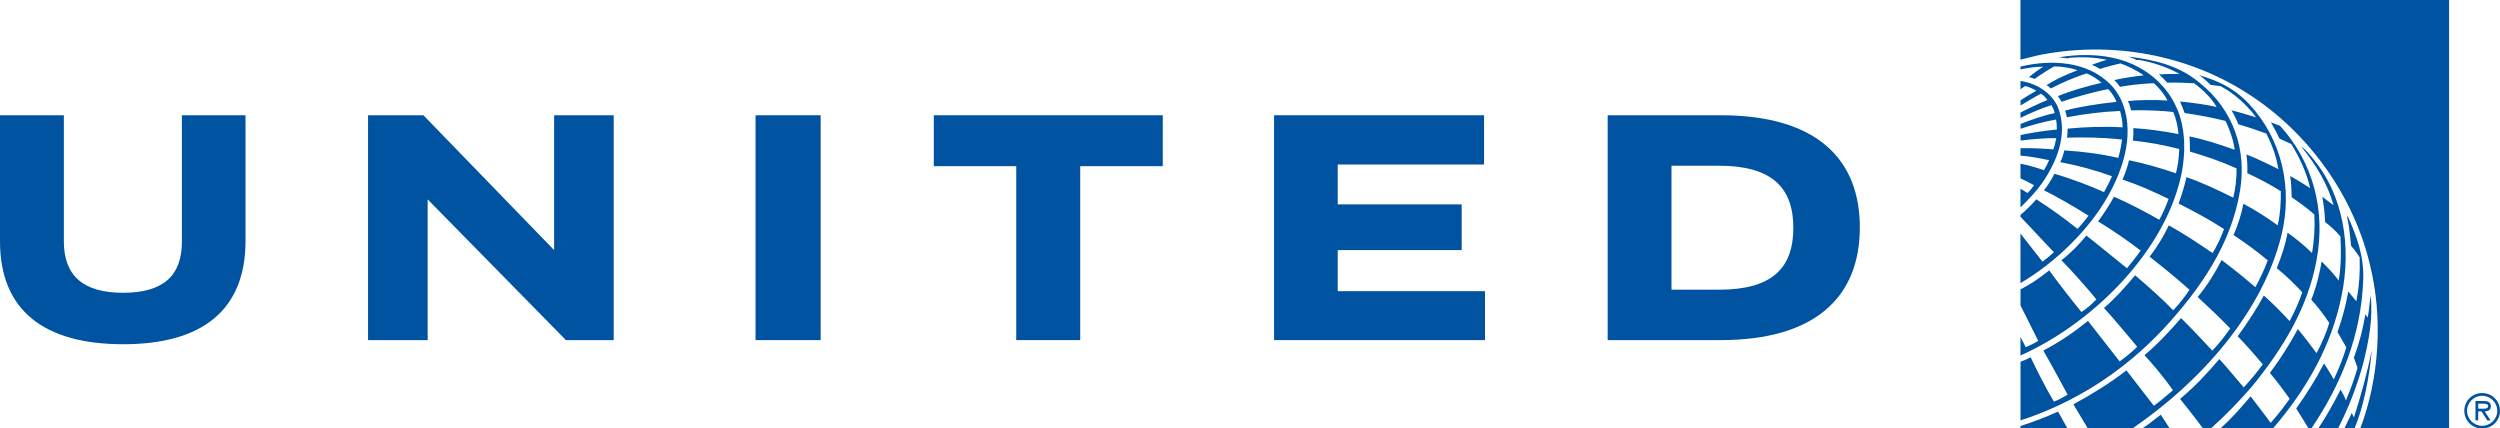 <?xml version="1.0" encoding="utf-8"?>
<!-- Generator: Adobe Illustrator 15.0.0, SVG Export Plug-In . SVG Version: 6.00 Build 0)  -->
<!DOCTYPE svg PUBLIC "-//W3C//DTD SVG 1.1//EN" "http://www.w3.org/Graphics/SVG/1.1/DTD/svg11.dtd">
<svg version="1.1" id="United_Airlines_logo" xmlns="http://www.w3.org/2000/svg" xmlns:xlink="http://www.w3.org/1999/xlink"
	 x="0px" y="0px" width="105px" height="17.997px" viewBox="192.5 38.5 105 17.997" enable-background="new 192.5 38.5 105 17.997"
	 xml:space="preserve">
<g id="United_Airlines_logo_1_">
	<g id="Globe_1_">
		<path fill="#0053A1" d="M296.001,55.754c0-0.415,0.33-0.746,0.749-0.746c0.418,0,0.75,0.331,0.75,0.746
			c0,0.413-0.332,0.743-0.75,0.743C296.331,56.498,296.001,56.167,296.001,55.754 M297.385,55.754c0-0.353-0.293-0.631-0.635-0.631
			s-0.634,0.278-0.634,0.631c0,0.351,0.292,0.63,0.634,0.63S297.385,56.104,297.385,55.754 M297.106,56.157h-0.139l-0.244-0.378
			h-0.138v0.378h-0.115v-0.816h0.356c0.146,0,0.29,0.04,0.29,0.215c0,0.162-0.112,0.22-0.259,0.223L297.106,56.157z M296.724,55.665
			c0.101,0,0.279,0.02,0.279-0.112c0-0.083-0.111-0.099-0.199-0.099h-0.218v0.211H296.724z"/>
		<path id="Globe" fill="#0053A1" d="M295.361,38.5v17.991h-3.729c0.79-2.067,0.966-4.624,0.407-6.866
			c-0.672-2.846-2.535-5.553-5.178-7.224c-2.496-1.59-5.668-2.214-8.785-1.573l-0.717,0.177V38.5H295.361z M282.315,41.321
			c-0.957-0.529-2.216-0.606-3.344-0.413l0.397,0.045l0.057-0.028c0.523-0.039,1.074-0.02,1.562,0.087
			c-0.159,0.044-0.435,0.133-0.627,0.213c0.109,0.041,0.249,0.111,0.344,0.172c0.207-0.075,0.642-0.19,0.854-0.233
			c0.188,0.055,0.676,0.28,0.977,0.501c-0.357,0.038-0.845,0.108-1.237,0.199c0.093,0.081,0.171,0.177,0.241,0.282
			c0.381-0.069,0.938-0.134,1.42-0.152c0.243,0.211,0.442,0.465,0.578,0.728c-0.53-0.035-1.233-0.026-1.665,0.021
			c0.045,0.077,0.105,0.274,0.132,0.393c0.536-0.022,1.408,0.017,1.775,0.069c0.12,0.289,0.188,0.601,0.217,0.926
			c-0.611-0.12-1.332-0.222-1.895-0.249c0.006,0.181-0.001,0.354-0.018,0.523c0.669,0.069,1.317,0.19,1.945,0.353
			c-0.008,0.319-0.055,0.716-0.139,1.023c-0.498-0.178-1.295-0.414-1.968-0.551c-0.067,0.276-0.158,0.549-0.276,0.81
			c0.66,0.221,1.311,0.508,1.935,0.816c-0.104,0.296-0.252,0.627-0.39,0.873c-0.624-0.352-1.268-0.694-1.903-0.966
			c-0.192,0.352-0.438,0.727-0.667,1.035c0.62,0.377,1.206,0.785,1.788,1.224c-0.175,0.257-0.426,0.562-0.576,0.745
			c-0.559-0.464-1.704-1.375-1.704-1.375c-0.337,0.405-0.624,0.709-1.049,1.037c0.47,0.48,1.085,1.169,1.469,1.645
			c-0.197,0.207-0.392,0.372-0.626,0.533c-0.466-0.572-1.027-1.296-1.354-1.751c-0.459,0.359-0.738,0.555-1.207,0.797v0.673
			l0.744,1.488c-0.169,0.108-0.307,0.175-0.523,0.268l-0.222-0.434v0.782c2.87-1.274,5.791-4.085,6.641-7.137
			c0.311-1.055,0.365-2.412-0.144-3.396C283.559,42.253,282.956,41.649,282.315,41.321 M281.888,40.877
			c0.125,0.041,0.244,0.097,0.364,0.148l0.067-0.011c0.613,0.102,1.198,0.306,1.725,0.592c-0.286,0.002-0.58-0.002-0.865,0.021
			c0.119,0.106,0.244,0.231,0.348,0.345c0.386-0.008,0.759,0.001,1.126,0.025c0.365,0.268,0.736,0.626,0.943,0.996
			c-0.427-0.099-1.013-0.182-1.536-0.228c0.068,0.155,0.138,0.316,0.195,0.482c0.581,0.085,1.156,0.191,1.717,0.333
			c0.186,0.383,0.325,0.786,0.386,1.212c-0.617-0.22-1.251-0.43-1.9-0.562c0.016,0.21,0.018,0.426,0.019,0.638
			c0.67,0.193,1.324,0.418,1.958,0.705c0.003,0.431-0.043,0.841-0.14,1.23c-0.637-0.317-1.287-0.632-1.964-0.861
			c-0.086,0.379-0.198,0.747-0.329,1.106c0.648,0.333,1.292,0.672,1.906,1.072c-0.115,0.33-0.284,0.688-0.48,1.009
			c-0.604-0.413-1.207-0.813-1.837-1.163c-0.214,0.445-0.485,0.901-0.807,1.317c0.561,0.441,1.135,0.901,1.676,1.39
			c-0.178,0.268-0.416,0.577-0.685,0.86c-0.395-0.415-1.053-1.007-1.601-1.47c-0.388,0.468-0.847,0.984-1.308,1.372
			c0.352,0.37,1.397,1.63,1.397,1.63c-0.209,0.208-0.47,0.423-0.737,0.615c0,0-1.067-1.369-1.33-1.7
			c-0.632,0.501-1.137,0.852-1.876,1.244c0.293,0.499,1.02,1.852,1.02,1.852c-0.187,0.113-0.381,0.222-0.576,0.293
			c-0.343-0.569-0.756-1.395-0.977-1.865c-0.212,0.116-0.426,0.191-0.426,0.191v2.463c2.226-0.724,4.276-2.001,6.012-3.852
			c1.582-1.714,2.834-3.564,3.205-5.776c0.296-1.763-0.287-3.424-1.688-4.547C284.041,41.26,282.989,41.007,281.888,40.877
			 M281.146,42.052c-0.974-0.984-2.468-1.067-3.786-0.757c0.001,0,0,0.12,0,0.12c0.275-0.059,0.632-0.115,0.959-0.114
			c-0.213,0.129-0.418,0.285-0.604,0.438c0.078,0.018,0.162,0.044,0.239,0.077c0.297-0.213,0.585-0.397,0.824-0.527
			c0.312,0.002,0.714,0.06,0.976,0.165c-0.434,0.156-0.958,0.396-1.296,0.624c0.062,0.033,0.128,0.088,0.177,0.139
			c0.416-0.222,1.013-0.479,1.504-0.635c0.232,0.093,0.482,0.258,0.624,0.397c-0.627,0.148-1.228,0.312-1.831,0.559
			c0.058,0.068,0.121,0.173,0.151,0.237c0.438-0.155,1.293-0.405,1.965-0.533c0.123,0.132,0.271,0.341,0.346,0.536
			c-0.742,0.078-1.589,0.207-2.16,0.369c0.036,0.097,0.059,0.19,0.073,0.279c0.704-0.135,1.478-0.235,2.235-0.266
			c0.067,0.218,0.104,0.45,0.106,0.689c-0.755-0.048-1.618-0.015-2.307,0.054c0,0.09-0.013,0.269-0.023,0.379
			c0.696-0.021,1.476-0.014,2.308,0.08c-0.03,0.226-0.084,0.518-0.157,0.77c-0.777-0.178-1.485-0.264-2.27-0.315
			c-0.027,0.151-0.093,0.337-0.166,0.494c0.732,0.134,1.464,0.337,2.17,0.59c-0.097,0.229-0.211,0.451-0.334,0.669
			c-0.528-0.248-1.467-0.599-2.082-0.771c-0.102,0.205-0.271,0.485-0.441,0.692c0.442,0.216,1.29,0.694,1.871,1.069
			c-0.139,0.187-0.296,0.38-0.459,0.551c-0.562-0.439-1.122-0.852-1.733-1.24c-0.195,0.225-0.438,0.467-0.666,0.658v0.071
			l1.405,1.495c-0.156,0.142-0.314,0.273-0.481,0.394l-0.924-1.181v2.084c1.427-0.837,2.87-2.211,3.682-3.667
			c0.662-1.165,1.164-2.742,0.522-4.082C281.45,42.434,281.33,42.233,281.146,42.052 M285.343,42.066l0.415,0.051
			c0.414,0.215,0.795,0.519,1.138,0.881c0.126,0.138,0.262,0.277,0.35,0.428c-0.342-0.097-0.674-0.215-1.027-0.291
			c0.12,0.188,0.205,0.371,0.293,0.586c0.396,0.113,0.786,0.249,1.17,0.386c0.245,0.466,0.425,0.967,0.511,1.497
			c-0.442-0.222-0.886-0.438-1.341-0.616c0.035,0.26,0.045,0.526,0.035,0.785c0.5,0.228,1.061,0.534,1.407,0.757
			c0.013,0.366-0.024,1.017-0.132,1.432c-0.398-0.291-0.974-0.664-1.439-0.904c-0.063,0.359-0.235,0.919-0.413,1.313
			c0.486,0.33,0.973,0.669,1.434,1.065c-0.141,0.389-0.322,0.763-0.518,1.126c-0.461-0.396-0.932-0.775-1.419-1.142
			c-0.278,0.548-0.584,1.041-1.003,1.556c0.47,0.433,0.917,0.856,1.366,1.319c-0.22,0.318-0.466,0.635-0.753,0.932
			c-0.427-0.459-0.866-0.929-1.312-1.367c-0.465,0.536-0.989,1.099-1.537,1.559c0.253,0.263,0.798,0.899,1.195,1.472
			c-0.273,0.233-0.527,0.453-0.8,0.653l-1.153-1.489c-0.713,0.556-1.47,1.014-2.227,1.427l0.605,1.01h1.877
			c2.867-1.958,5.457-4.866,6.256-8.111c0.482-1.985,0.024-4.02-1.344-5.497c-0.731-0.788-1.541-1.052-2.113-1.228
			C285.009,41.752,285.178,41.898,285.343,42.066 M277.361,41.901v0.347l0.194-0.135c0.161,0.037,0.346,0.119,0.469,0.199
			c-0.224,0.132-0.454,0.261-0.661,0.402v0.218c0.276-0.169,0.603-0.366,0.859-0.496c0.104,0.066,0.197,0.165,0.27,0.264
			c-0.371,0.147-0.89,0.4-1.132,0.528v0.224c0.412-0.201,0.869-0.402,1.303-0.537c0.056,0.099,0.112,0.223,0.133,0.337
			c-0.462,0.09-0.996,0.284-1.433,0.454v0.204c0.462-0.16,1.083-0.323,1.49-0.389c0.03,0.131,0.034,0.3,0.034,0.42
			c-0.613,0.059-1.025,0.13-1.523,0.23v0.233c0.443-0.06,1.18-0.113,1.499-0.102c-0.03,0.16-0.065,0.327-0.127,0.473
			c-0.367-0.034-0.96-0.061-1.373-0.05c-0.003,0-0.003,0.312-0.003,0.313c0.404,0.022,0.848,0.121,1.202,0.188
			c-0.048,0.124-0.139,0.297-0.216,0.421c-0.276-0.094-0.685-0.222-0.986-0.27v0.615c0.194,0.087,0.476,0.228,0.571,0.289
			c-0.064,0.095-0.191,0.249-0.277,0.327c-0.129-0.086-0.294-0.182-0.294-0.182v0.786c0.324-0.319,0.644-0.653,0.897-1.006
			c0.628-0.905,1.122-2.08,0.672-3.212C278.656,42.377,277.994,41.987,277.361,41.901 M287.875,43.635
			c0.131,0.223,0.256,0.45,0.359,0.684l0.5,0.23c0.355,0.578,0.638,1.188,0.793,1.851c-0.276-0.174-0.557-0.354-0.839-0.508
			c0.045,0.301,0.055,0.572,0.062,0.888c0.316,0.223,0.646,0.456,0.953,0.728c0.029,0.557-0.011,1.104-0.096,1.619
			c-0.336-0.327-0.686-0.615-1.029-0.855c-0.084,0.476-0.257,1.014-0.456,1.49c0.352,0.281,0.736,0.646,1.074,1.016
			c-0.147,0.426-0.322,0.822-0.533,1.206c-0.341-0.366-0.712-0.747-1.083-1.073c-0.228,0.443-0.69,1.161-1.097,1.712
			c0.371,0.381,0.714,0.778,1.054,1.178c-0.24,0.337-0.517,0.659-0.8,0.971c-0.344-0.396-0.666-0.804-1.025-1.19
			c-0.545,0.634-1,1.127-1.65,1.673c0.385,0.466,0.966,1.24,0.966,1.24h0.328c0.608-0.54,1.194-1.148,1.728-1.764
			c1.312-1.605,2.35-3.321,2.712-5.313c0.394-2.09-0.154-4.125-1.538-5.637L287.875,43.635z M289.188,44.68l-0.007,0.016
			c0.6,0.737,1.077,1.528,1.323,2.409l-0.004,0.009l-0.463-0.35c0.06,0.357,0.105,0.689,0.118,1.062
			c0.219,0.165,0.457,0.38,0.644,0.606c0.031,0.606,0.031,1.254-0.073,1.851c-0.207-0.276-0.393-0.478-0.717-0.801
			c-0.071,0.441-0.237,1.138-0.437,1.602c0.284,0.308,0.574,0.697,0.758,0.98c-0.107,0.366-0.313,0.857-0.533,1.269
			c-0.262-0.338-0.446-0.61-0.788-1.012c-0.338,0.625-0.734,1.26-1.174,1.842c0.298,0.352,0.571,0.718,0.831,1.088
			c-0.245,0.345-0.51,0.686-0.798,1.007c-0.271-0.373-0.56-0.743-0.842-1.111c-0.394,0.459-0.789,0.925-1.269,1.345h2.209
			c1.423-1.651,2.454-3.478,2.876-5.543c0.434-2.081,0.091-4.283-1.25-5.852C289.468,44.959,289.337,44.783,289.188,44.68
			 M291.072,47.574c0.087,0.396,0.123,0.726,0.173,1.249c0.164,0.178,0.36,0.48,0.36,0.48c0.021,0.607-0.014,1.221-0.141,1.85
			l-0.336-0.413c-0.101,0.578-0.243,1.115-0.453,1.705l0.37,0.644c-0.109,0.387-0.32,0.921-0.526,1.346
			c-0.139-0.225-0.269-0.474-0.411-0.67c-0.334,0.649-0.734,1.281-1.167,1.891l0.519,0.836h0.12c1.25-1.855,2.089-3.902,2.175-6.23
			c0.042-0.974-0.264-1.823-0.631-2.636L291.072,47.574z M292.065,50.912c-0.043,0.312-0.064,0.629-0.121,0.925l-0.099-0.135
			c-0.106,0.638-0.261,1.23-0.482,1.821l0.154,0.427c-0.125,0.429-0.285,0.888-0.49,1.369c-0.048-0.146-0.14-0.321-0.223-0.456
			c-0.277,0.552-0.605,1.139-0.935,1.628h0.828c0.452-0.871,0.804-1.797,1.064-2.752c0.218-0.895,0.416-1.849,0.306-2.828
			L292.065,50.912L292.065,50.912L292.065,50.912z M292.116,53.191c-0.174,0.913-0.488,2.037-0.751,2.84
			c-0.032-0.062-0.062-0.123-0.088-0.189c-0.124,0.249-0.312,0.649-0.312,0.649h0.425C291.756,55.629,292.014,54.383,292.116,53.191
			 M278.938,55.787c-0.519,0.236-1.035,0.433-1.578,0.605v0.098h1.971L278.938,55.787z M283.253,55.919
			c-0.205,0.146-0.466,0.378-0.778,0.575h1.154C283.63,56.494,283.38,56.118,283.253,55.919"/>
	</g>
	<g id="UNITED">
		<path fill="#0053A1" d="M262.703,45.461h2.014c2.207,0.003,3.103,0.927,3.103,2.604c0,1.722-0.921,2.598-3.103,2.602h-2.014
			V45.461z M260.022,43.341v9.444h4.755c3.914-0.004,5.836-1.772,5.836-4.733c0-2.8-1.73-4.707-5.836-4.712L260.022,43.341
			L260.022,43.341z"/>
		<polygon fill="#0053A1" points="248.684,49.004 248.684,50.729 254.87,50.729 254.87,52.785 246.011,52.785 246.011,43.341 
			254.83,43.341 254.83,45.41 248.684,45.41 248.684,47.084 253.89,47.084 253.89,49.004 		"/>
		<polygon fill="#0053A1" points="237.869,45.479 237.869,52.784 235.182,52.784 235.182,45.479 231.72,45.479 231.72,43.341 
			241.336,43.341 241.336,45.479 		"/>
		<polygon fill="#0053A1" points="224.233,45.507 224.233,43.341 226.967,43.341 226.967,52.785 224.233,52.785 		"/>
		<polygon fill="#0053A1" points="215.773,43.341 215.773,49.004 210.283,43.341 207.958,43.341 207.958,52.785 210.462,52.785 
			210.462,46.874 216.269,52.785 218.276,52.785 218.276,43.341 		"/>
		<path fill="#0053A1" d="M202.812,48.619c0,2.889-1.798,4.339-5.137,4.339c-3.348,0-5.175-1.443-5.175-4.322v-5.295h2.682v5.302
			c0.002,1.44,0.817,2.16,2.502,2.154c1.666-0.006,2.454-0.708,2.455-2.138v-5.318h2.673V48.619z"/>
	</g>
</g>
</svg>
